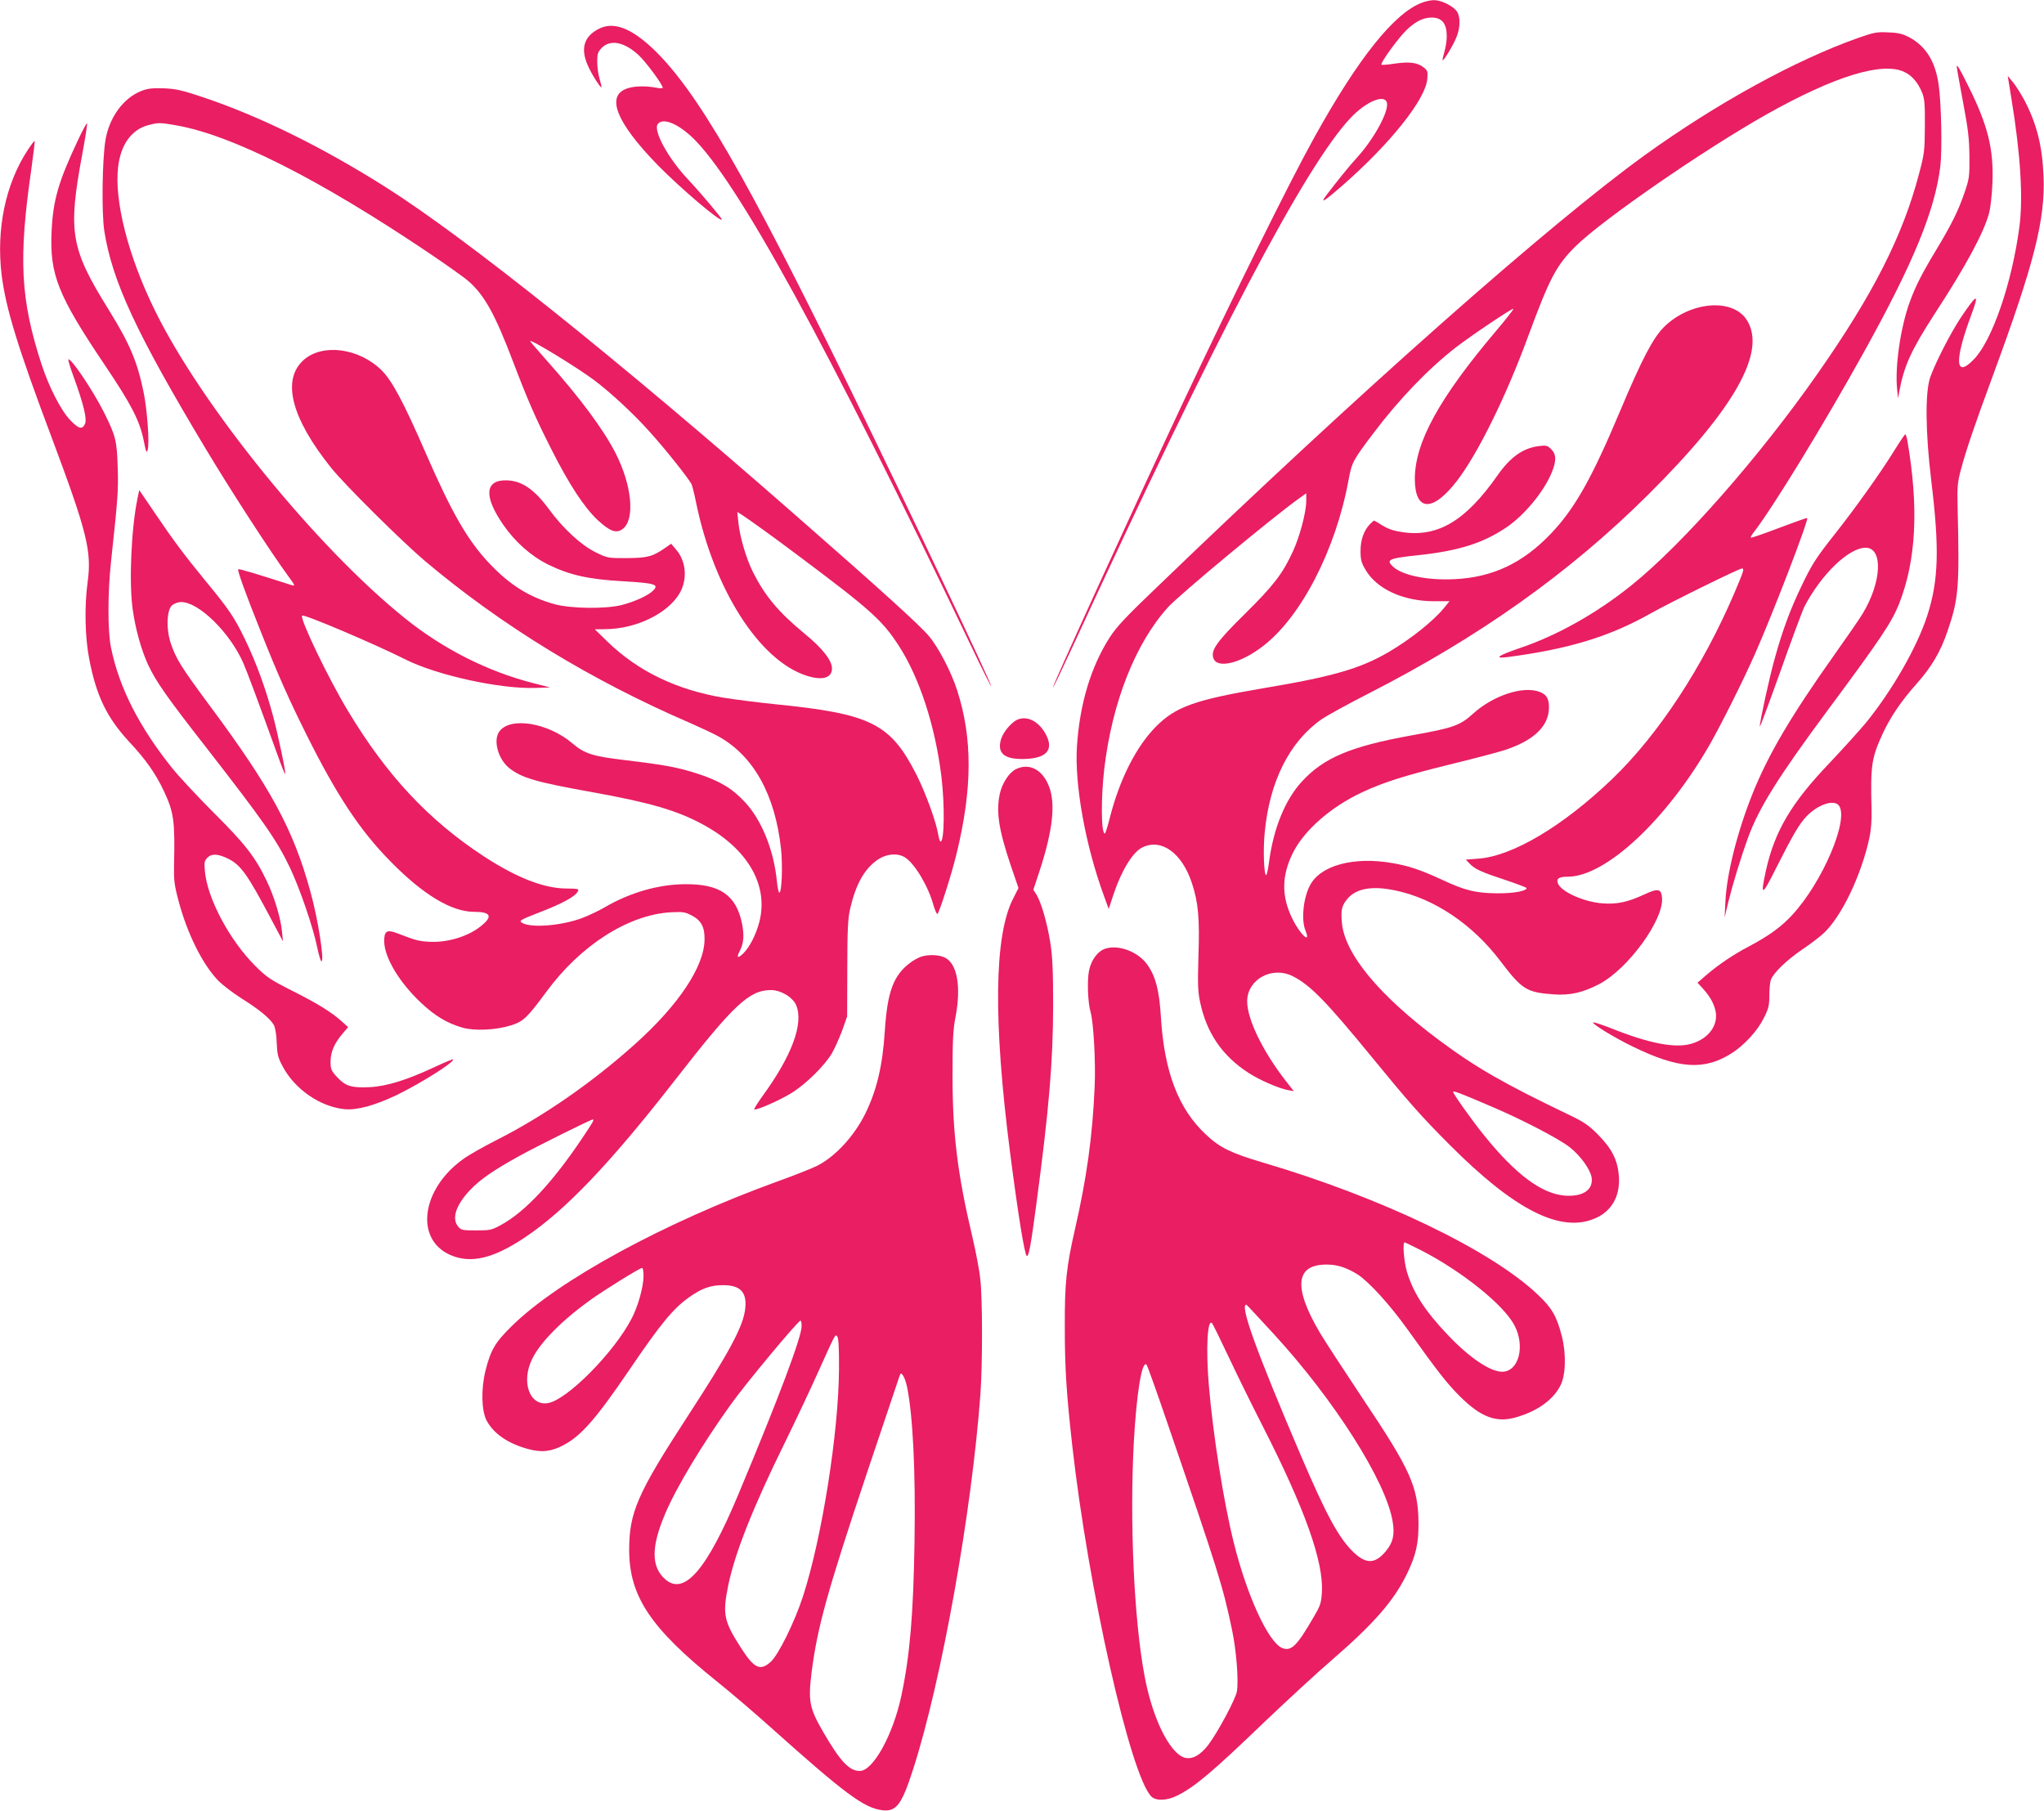 <?xml version="1.0" standalone="no"?>
<!DOCTYPE svg PUBLIC "-//W3C//DTD SVG 20010904//EN"
 "http://www.w3.org/TR/2001/REC-SVG-20010904/DTD/svg10.dtd">
<svg version="1.0" xmlns="http://www.w3.org/2000/svg"
 width="1280pt" height="1134pt" viewBox="0 0 1280 1134"
 preserveAspectRatio="xMidYMid meet">
<g transform="translate(0,1134) scale(0.1,-0.1)"
fill="#e91e63" stroke="none">
<path d="M8907 11324 c-174 -63 -401 -347 -679 -849 -157 -283 -507 -992 -831
-1680 -300 -640 -810 -1756 -804 -1762 2 -2 59 117 127 264 896 1943 1453
3002 1737 3304 97 103 214 152 228 96 14 -53 -80 -225 -183 -339 -55 -60 -132
-156 -197 -242 -42 -55 -12 -37 99 60 302 264 523 541 534 669 4 47 2 54 -23
73 -38 30 -88 37 -179 24 -44 -7 -82 -10 -85 -7 -9 10 109 172 159 219 58 54
103 76 157 76 64 -1 93 -38 93 -118 0 -27 -7 -71 -15 -97 -8 -27 -13 -51 -11
-52 6 -6 64 89 85 140 27 63 28 136 1 170 -27 33 -98 67 -141 66 -19 0 -51 -7
-72 -15z"/>
<path d="M3755 11162 c-104 -50 -125 -135 -63 -255 25 -51 70 -119 74 -114 2
2 -3 25 -11 52 -8 26 -15 75 -15 107 0 52 4 63 29 89 54 54 142 36 231 -47 46
-43 150 -184 150 -203 0 -5 -19 -5 -42 0 -60 11 -126 11 -171 -2 -148 -41 -84
-210 182 -483 142 -145 401 -365 401 -340 0 9 -131 165 -212 251 -125 133
-221 309 -188 347 32 40 123 3 217 -86 279 -268 840 -1291 1748 -3191 65 -136
120 -246 122 -244 7 7 -521 1120 -881 1857 -660 1351 -963 1873 -1236 2134
-137 129 -244 171 -335 128z"/>
<path d="M11635 11102 c-391 -138 -884 -409 -1330 -730 -598 -431 -1796 -1491
-3056 -2705 -198 -189 -258 -253 -300 -319 -118 -184 -188 -418 -205 -683 -15
-238 52 -613 167 -929 l32 -88 31 94 c50 149 121 264 181 292 119 57 247 -36
309 -224 40 -121 49 -220 41 -455 -5 -175 -4 -223 10 -289 41 -195 138 -337
304 -445 70 -45 187 -96 245 -107 l38 -7 -50 64 c-145 186 -242 387 -242 499
1 138 157 223 287 156 109 -55 209 -158 498 -511 220 -269 308 -369 480 -541
409 -411 697 -557 913 -464 105 45 158 139 150 262 -7 102 -43 174 -132 264
-59 59 -89 79 -181 123 -403 193 -580 294 -810 465 -379 282 -597 545 -612
741 -7 80 0 106 38 150 55 62 154 79 296 49 244 -50 486 -213 660 -444 134
-177 164 -195 333 -207 104 -7 181 11 284 64 181 95 406 403 394 541 -5 58
-25 61 -115 19 -99 -46 -169 -61 -258 -54 -119 9 -264 75 -280 128 -9 28 8 39
65 39 236 2 613 353 885 824 74 130 211 403 286 573 113 256 337 838 326 849
-2 2 -81 -26 -176 -62 -95 -36 -175 -64 -177 -61 -2 2 4 15 14 28 119 151 447
688 697 1139 308 556 442 882 476 1160 12 103 6 396 -11 512 -21 143 -79 237
-181 293 -44 23 -69 30 -134 32 -73 4 -90 0 -190 -35z m291 -213 c48 -23 85
-66 111 -130 15 -37 18 -72 17 -209 -1 -155 -3 -173 -37 -300 -101 -386 -288
-755 -635 -1250 -363 -519 -844 -1067 -1164 -1324 -218 -176 -467 -316 -705
-396 -132 -45 -161 -66 -75 -55 379 49 638 127 894 271 124 70 559 284 576
284 17 0 12 -14 -45 -149 -200 -468 -477 -891 -769 -1171 -307 -294 -623 -482
-837 -497 l-78 -6 23 -24 c32 -35 74 -54 226 -104 72 -24 132 -47 132 -50 0
-19 -83 -34 -185 -33 -133 1 -200 17 -345 85 -137 63 -206 86 -309 104 -243
43 -453 -14 -518 -140 -42 -80 -55 -216 -28 -282 37 -89 -32 -28 -81 72 -70
141 -69 270 2 413 69 141 239 290 435 381 134 63 272 106 557 176 147 36 296
75 332 87 185 60 280 151 280 268 0 54 -14 79 -55 96 -102 42 -291 -19 -419
-134 -82 -75 -123 -90 -386 -137 -382 -69 -551 -140 -688 -290 -104 -113 -176
-291 -204 -496 -6 -49 -15 -89 -19 -89 -14 0 -20 159 -9 267 30 318 154 567
355 708 33 23 166 96 295 162 693 354 1258 755 1749 1243 546 542 748 902 618
1099 -91 137 -357 112 -518 -48 -68 -69 -137 -200 -274 -526 -178 -424 -285
-612 -434 -768 -176 -184 -364 -273 -605 -284 -170 -8 -324 24 -383 79 -46 43
-27 52 165 72 247 27 396 74 542 171 113 75 237 224 287 345 30 74 30 114 -3
147 -23 23 -31 25 -74 20 -102 -12 -181 -68 -263 -185 -198 -282 -370 -386
-591 -355 -57 8 -92 20 -128 42 -27 17 -51 31 -53 31 -2 0 -14 -10 -26 -22
-38 -40 -59 -98 -59 -168 0 -54 5 -74 30 -116 69 -121 234 -198 426 -199 l101
0 -34 -42 c-68 -83 -210 -196 -348 -277 -177 -103 -349 -153 -785 -226 -429
-73 -549 -116 -673 -242 -122 -124 -225 -327 -286 -565 -14 -57 -29 -103 -32
-103 -24 0 -25 220 -4 404 49 417 195 788 400 1014 70 77 656 564 819 680 l46
33 0 -49 c0 -69 -41 -224 -84 -316 -64 -139 -120 -212 -297 -387 -180 -177
-219 -232 -200 -282 25 -66 170 -31 309 76 240 183 458 607 537 1042 21 110
25 119 154 290 161 214 345 405 516 538 98 76 356 249 362 243 3 -2 -46 -65
-108 -138 -357 -422 -508 -697 -509 -926 0 -206 111 -212 264 -13 131 170 309
532 446 906 134 363 176 444 299 565 170 167 802 603 1194 824 423 238 726
332 863 265z m-2601 -6472 c196 -82 440 -209 506 -262 67 -53 127 -137 136
-188 12 -78 -55 -123 -169 -114 -145 12 -307 133 -504 377 -71 87 -194 260
-194 272 0 9 34 -3 225 -85z"/>
<path d="M12254 10920 c2 -19 21 -123 41 -230 30 -160 37 -220 38 -330 1 -127
-1 -140 -31 -227 -38 -112 -82 -200 -177 -358 -90 -149 -128 -224 -165 -324
-58 -158 -94 -405 -80 -546 l6 -60 7 40 c31 166 74 260 225 494 194 297 305
504 338 626 9 33 18 116 21 185 9 216 -28 366 -153 615 -52 106 -73 140 -70
115z"/>
<path d="M12596 10722 c57 -347 74 -621 50 -802 -46 -350 -170 -712 -285 -830
-118 -123 -124 -11 -16 279 53 141 36 135 -70 -24 -61 -93 -154 -274 -187
-366 -33 -94 -31 -342 6 -649 52 -427 46 -625 -25 -845 -64 -197 -217 -465
-384 -671 -41 -49 -144 -163 -229 -253 -238 -249 -342 -425 -397 -671 -37
-169 -26 -166 65 17 99 197 145 276 189 321 72 75 173 108 203 67 64 -88 -104
-481 -293 -685 -67 -73 -144 -129 -268 -195 -103 -54 -194 -116 -272 -183
l-53 -46 28 -30 c46 -50 70 -90 83 -138 25 -92 -38 -182 -149 -214 -101 -30
-264 1 -506 98 -54 21 -103 37 -108 36 -16 -6 131 -96 247 -152 287 -140 448
-151 620 -41 78 50 161 140 200 219 30 59 35 78 35 142 0 40 4 84 10 99 16 43
97 121 193 187 51 34 111 80 135 102 112 102 236 360 288 596 11 51 16 111 14
185 -7 273 0 319 70 471 48 104 118 207 213 313 92 103 150 201 193 329 70
205 75 272 63 777 -3 121 -1 152 19 228 35 131 83 272 199 587 262 710 332
985 320 1260 -8 189 -43 325 -119 471 -22 41 -55 93 -72 114 l-33 39 23 -142z"/>
<path d="M884 10770 c-113 -45 -201 -167 -224 -310 -20 -124 -24 -455 -7 -565
49 -315 201 -642 635 -1365 152 -254 407 -648 518 -799 41 -56 44 -62 23 -56
-218 70 -333 105 -337 100 -7 -6 45 -150 141 -390 105 -265 180 -433 286 -645
191 -383 337 -603 528 -796 203 -207 381 -314 522 -314 100 0 117 -26 54 -80
-82 -73 -223 -116 -343 -107 -62 4 -81 10 -193 53 -65 25 -82 14 -81 -54 3
-101 96 -256 232 -383 86 -81 163 -127 257 -154 75 -22 210 -16 305 14 77 24
101 47 222 211 213 290 513 482 778 497 75 4 90 2 130 -19 61 -31 84 -74 82
-153 -2 -168 -163 -409 -435 -653 -271 -243 -576 -454 -871 -603 -77 -39 -169
-91 -202 -115 -265 -187 -309 -504 -84 -603 128 -56 270 -22 467 110 254 170
533 462 943 989 364 468 462 560 598 560 62 0 137 -45 158 -95 48 -115 -28
-319 -214 -573 -29 -41 -51 -76 -49 -79 10 -9 159 56 233 102 92 57 206 170
253 248 18 31 47 96 65 144 l31 88 1 300 c0 239 4 314 17 371 35 152 86 247
167 306 56 41 129 49 177 19 61 -38 147 -182 179 -301 10 -33 21 -57 25 -53
13 14 89 251 118 372 101 411 102 727 5 1028 -37 115 -117 269 -177 340 -57
68 -295 284 -847 767 -1107 970 -2045 1720 -2550 2041 -401 254 -793 447
-1154 568 -127 42 -165 51 -241 54 -73 2 -100 -1 -141 -17z m220 -215 c348
-61 892 -335 1577 -796 113 -76 227 -157 253 -180 101 -89 166 -207 279 -504
93 -244 138 -347 239 -547 112 -222 206 -365 291 -445 77 -71 116 -85 156 -56
79 59 59 273 -44 475 -75 148 -225 349 -429 578 -58 65 -106 121 -106 124 0
15 296 -166 400 -244 104 -78 250 -213 352 -328 94 -104 237 -284 258 -323 5
-9 18 -61 29 -116 112 -545 397 -991 694 -1085 98 -31 157 -13 157 46 0 51
-60 127 -174 220 -161 133 -245 233 -321 384 -42 84 -82 220 -91 309 l-7 67
29 -18 c52 -34 195 -137 359 -260 445 -333 520 -400 623 -559 130 -201 228
-501 267 -817 22 -181 19 -410 -5 -410 -4 0 -10 18 -14 41 -13 82 -80 265
-137 378 -163 320 -284 381 -884 441 -110 11 -256 30 -325 41 -293 49 -535
166 -725 350 l-80 78 65 1 c192 1 391 97 466 225 50 86 41 200 -21 272 l-32
38 -39 -27 c-78 -54 -110 -62 -239 -63 -120 0 -121 0 -198 38 -90 45 -201 148
-289 268 -93 126 -171 179 -266 181 -136 3 -144 -100 -20 -279 75 -108 173
-195 282 -249 133 -65 251 -92 469 -104 202 -12 227 -20 185 -60 -30 -29 -107
-65 -188 -87 -101 -28 -330 -25 -433 5 -154 44 -272 118 -395 246 -141 147
-239 316 -407 701 -137 315 -209 450 -274 515 -141 140 -369 171 -488 67 -141
-124 -80 -364 171 -677 86 -107 439 -457 586 -582 480 -405 1041 -748 1665
-1017 66 -29 145 -66 175 -83 219 -122 354 -364 391 -704 11 -106 5 -274 -11
-274 -4 0 -11 32 -15 72 -19 193 -95 383 -200 495 -78 85 -160 134 -297 178
-122 40 -211 56 -455 85 -197 23 -252 40 -326 103 -154 132 -394 171 -461 75
-39 -55 -6 -173 63 -228 79 -62 170 -88 516 -150 361 -65 532 -114 693 -201
284 -152 417 -382 357 -613 -21 -80 -61 -158 -101 -197 -36 -34 -44 -27 -20
19 24 47 27 98 12 172 -37 175 -139 245 -356 243 -166 -1 -344 -52 -502 -144
-39 -23 -105 -54 -148 -70 -134 -48 -325 -62 -375 -25 -15 11 1 19 117 64 140
54 220 98 236 129 9 17 4 18 -72 19 -140 1 -310 67 -517 202 -345 226 -608
507 -851 912 -122 202 -303 579 -286 595 11 11 455 -178 648 -275 195 -98 589
-185 811 -178 l94 3 -109 28 c-284 73 -563 214 -801 406 -554 445 -1273 1331
-1565 1927 -168 341 -256 689 -230 901 17 139 84 231 187 259 63 17 75 17 177
-1z m2607 -6242 c-5 -10 -35 -56 -66 -102 -186 -277 -358 -461 -508 -542 -58
-32 -68 -34 -155 -34 -86 0 -95 2 -113 24 -42 51 -14 135 75 229 60 64 148
125 306 212 118 65 449 229 463 230 4 0 3 -8 -2 -17z"/>
<path d="M489 10464 c-124 -263 -157 -378 -166 -575 -12 -269 39 -398 336
-839 164 -244 216 -345 241 -469 15 -75 18 -82 25 -57 12 43 -3 246 -25 356
-39 193 -87 307 -218 518 -241 388 -258 487 -166 981 19 102 32 187 29 189 -2
3 -28 -44 -56 -104z"/>
<path d="M172 10398 c-138 -212 -196 -493 -162 -778 26 -210 101 -455 317
-1029 218 -582 248 -704 222 -894 -21 -152 -17 -349 10 -485 44 -229 110 -365
247 -514 107 -114 167 -200 219 -309 64 -136 71 -189 65 -459 -2 -102 1 -129
28 -231 53 -201 148 -394 245 -496 27 -29 94 -80 149 -115 115 -72 182 -128
204 -169 8 -17 16 -63 17 -111 3 -72 8 -91 37 -146 77 -144 235 -253 389 -268
77 -7 187 23 326 89 152 74 366 209 352 223 -2 2 -53 -19 -113 -47 -175 -82
-303 -122 -410 -127 -114 -5 -150 6 -203 63 -37 40 -41 50 -41 97 0 60 24 115
75 175 l35 41 -39 35 c-64 58 -149 111 -310 192 -140 71 -161 85 -235 159
-161 162 -299 423 -313 592 -5 54 -3 64 17 84 25 25 63 24 124 -5 82 -39 124
-97 271 -375 l77 -145 -6 60 c-7 83 -49 222 -96 319 -72 150 -135 231 -331
426 -102 102 -219 228 -261 280 -207 259 -332 504 -383 755 -21 103 -21 340 0
535 43 399 47 449 42 595 -5 167 -13 197 -87 345 -66 131 -199 330 -221 330
-5 0 10 -51 33 -112 62 -171 84 -262 70 -293 -17 -37 -40 -31 -93 25 -56 58
-133 207 -179 349 -132 406 -145 659 -64 1220 13 95 23 175 21 178 -2 2 -23
-25 -45 -59z"/>
<path d="M11856 8508 c-81 -130 -238 -351 -364 -510 -123 -156 -145 -191 -212
-331 -69 -144 -116 -270 -165 -446 -35 -124 -95 -401 -95 -431 1 -8 58 147
129 345 70 198 138 380 150 405 105 202 278 370 384 370 111 0 101 -217 -20
-415 -20 -33 -101 -150 -179 -260 -266 -375 -411 -620 -509 -865 -95 -237
-162 -501 -170 -675 l-5 -100 24 100 c26 106 76 270 121 395 68 188 187 379
495 795 336 453 404 554 451 670 109 274 126 603 53 1028 -4 20 -9 37 -13 37
-3 0 -37 -50 -75 -112z"/>
<path d="M861 8218 c-39 -187 -54 -525 -30 -694 17 -123 54 -256 98 -350 48
-102 117 -201 360 -512 364 -468 443 -581 526 -754 61 -128 146 -374 172 -503
10 -47 21 -85 26 -85 20 0 -22 268 -69 436 -106 388 -248 651 -635 1171 -174
235 -207 288 -239 383 -31 91 -26 213 9 241 13 10 38 19 55 19 111 0 306 -191
390 -383 21 -47 95 -245 216 -580 23 -65 44 -116 46 -114 6 6 -43 238 -76 363
-46 172 -106 336 -175 479 -67 139 -100 188 -247 366 -133 162 -206 260 -318
426 l-98 144 -11 -53z"/>
<path d="M6384 6838 c-41 -10 -99 -76 -115 -126 -26 -87 17 -126 136 -125 145
1 196 54 146 151 -40 77 -106 117 -167 100z"/>
<path d="M6361 6523 c-42 -21 -86 -89 -100 -154 -24 -112 -7 -224 68 -447 l49
-143 -34 -67 c-118 -232 -125 -761 -19 -1587 51 -395 91 -641 105 -650 12 -7
26 69 59 318 81 607 105 896 106 1247 0 226 -4 309 -18 399 -20 123 -56 248
-86 298 l-20 31 41 124 c80 247 99 412 58 521 -40 107 -124 152 -209 110z"/>
<path d="M6924 5400 c-49 -15 -90 -70 -104 -137 -13 -62 -8 -202 10 -263 18
-63 32 -312 25 -465 -13 -307 -50 -575 -124 -896 -53 -234 -64 -332 -63 -609
0 -258 10 -413 47 -745 101 -897 364 -2064 495 -2195 29 -29 99 -26 161 5 112
56 218 145 558 472 136 129 321 300 413 379 262 227 388 371 469 539 57 118
73 191 72 320 -3 226 -49 329 -350 778 -117 176 -238 361 -268 412 -169 287
-153 429 48 426 63 0 124 -21 189 -62 71 -46 201 -189 308 -338 197 -275 246
-338 329 -422 134 -134 231 -171 356 -134 132 38 230 108 276 197 34 64 38
198 10 309 -32 125 -61 177 -149 260 -292 279 -980 610 -1727 830 -198 59
-266 92 -353 174 -172 160 -261 392 -282 734 -10 166 -32 253 -83 327 -56 82
-178 130 -263 104z m1978 -1891 c254 -131 513 -339 581 -467 70 -131 28 -292
-76 -292 -76 0 -207 89 -343 233 -141 149 -213 260 -253 391 -19 62 -29 186
-15 186 3 0 51 -23 106 -51z m-927 -521 c383 -417 704 -924 746 -1175 14 -83
3 -132 -42 -186 -65 -79 -121 -83 -197 -13 -95 88 -174 232 -342 626 -274 642
-378 930 -335 930 2 0 78 -82 170 -182z m-282 -143 c52 -111 148 -306 214
-435 265 -520 382 -849 371 -1040 -4 -67 -9 -84 -48 -150 -108 -188 -144 -223
-201 -200 -86 36 -220 326 -303 660 -64 258 -129 670 -156 985 -19 229 -9 419
20 389 5 -5 51 -99 103 -209z m-388 -400 c323 -942 353 -1037 410 -1310 27
-128 42 -313 31 -386 -7 -46 -119 -256 -179 -335 -61 -80 -124 -104 -177 -67
-90 62 -181 268 -224 506 -65 350 -92 959 -66 1452 17 310 51 519 80 489 5 -5
61 -162 125 -349z"/>
<path d="M5765 5348 c-16 -6 -46 -22 -65 -37 -104 -77 -143 -180 -159 -426
-14 -221 -51 -374 -123 -520 -69 -139 -184 -264 -296 -323 -31 -16 -146 -62
-255 -101 -706 -256 -1373 -619 -1663 -906 -104 -102 -131 -149 -164 -279 -28
-115 -25 -249 7 -311 44 -84 138 -147 264 -180 82 -22 143 -15 219 26 110 58
203 165 410 469 197 290 274 384 375 456 79 56 134 76 211 76 109 1 152 -43
141 -145 -11 -111 -99 -274 -366 -684 -310 -477 -361 -595 -361 -830 1 -290
134 -489 550 -823 85 -68 236 -197 334 -285 468 -419 588 -508 702 -521 87
-10 121 35 192 256 178 551 368 1612 422 2355 13 183 13 590 -1 713 -5 53 -28
174 -50 267 -92 389 -124 644 -124 1005 0 228 3 292 19 373 36 190 10 334 -68
371 -38 18 -106 20 -151 4z m-1735 -1996 c0 -70 -34 -192 -75 -270 -111 -213
-401 -505 -521 -528 -117 -22 -173 131 -101 277 52 106 189 243 369 372 94 66
305 197 319 197 5 0 9 -22 9 -48z m990 -316 c0 -69 -141 -444 -397 -1056 -197
-471 -338 -634 -457 -530 -89 78 -89 204 0 412 70 165 230 431 409 681 90 127
422 526 438 527 4 0 7 -15 7 -34z m234 -269 c-2 -397 -107 -1058 -225 -1422
-52 -161 -156 -372 -204 -413 -65 -58 -103 -39 -185 89 -108 168 -116 211 -80
389 41 202 155 490 352 890 66 135 161 335 210 445 114 252 107 240 121 226 8
-9 12 -71 11 -204z m426 -111 c37 -182 54 -529 47 -966 -7 -457 -29 -717 -82
-967 -52 -246 -177 -473 -261 -473 -66 0 -122 60 -229 244 -87 151 -95 193
-72 378 35 275 99 506 344 1238 108 322 200 596 205 610 9 24 10 24 23 6 8
-10 19 -42 25 -70z"/>
</g>
</svg>
